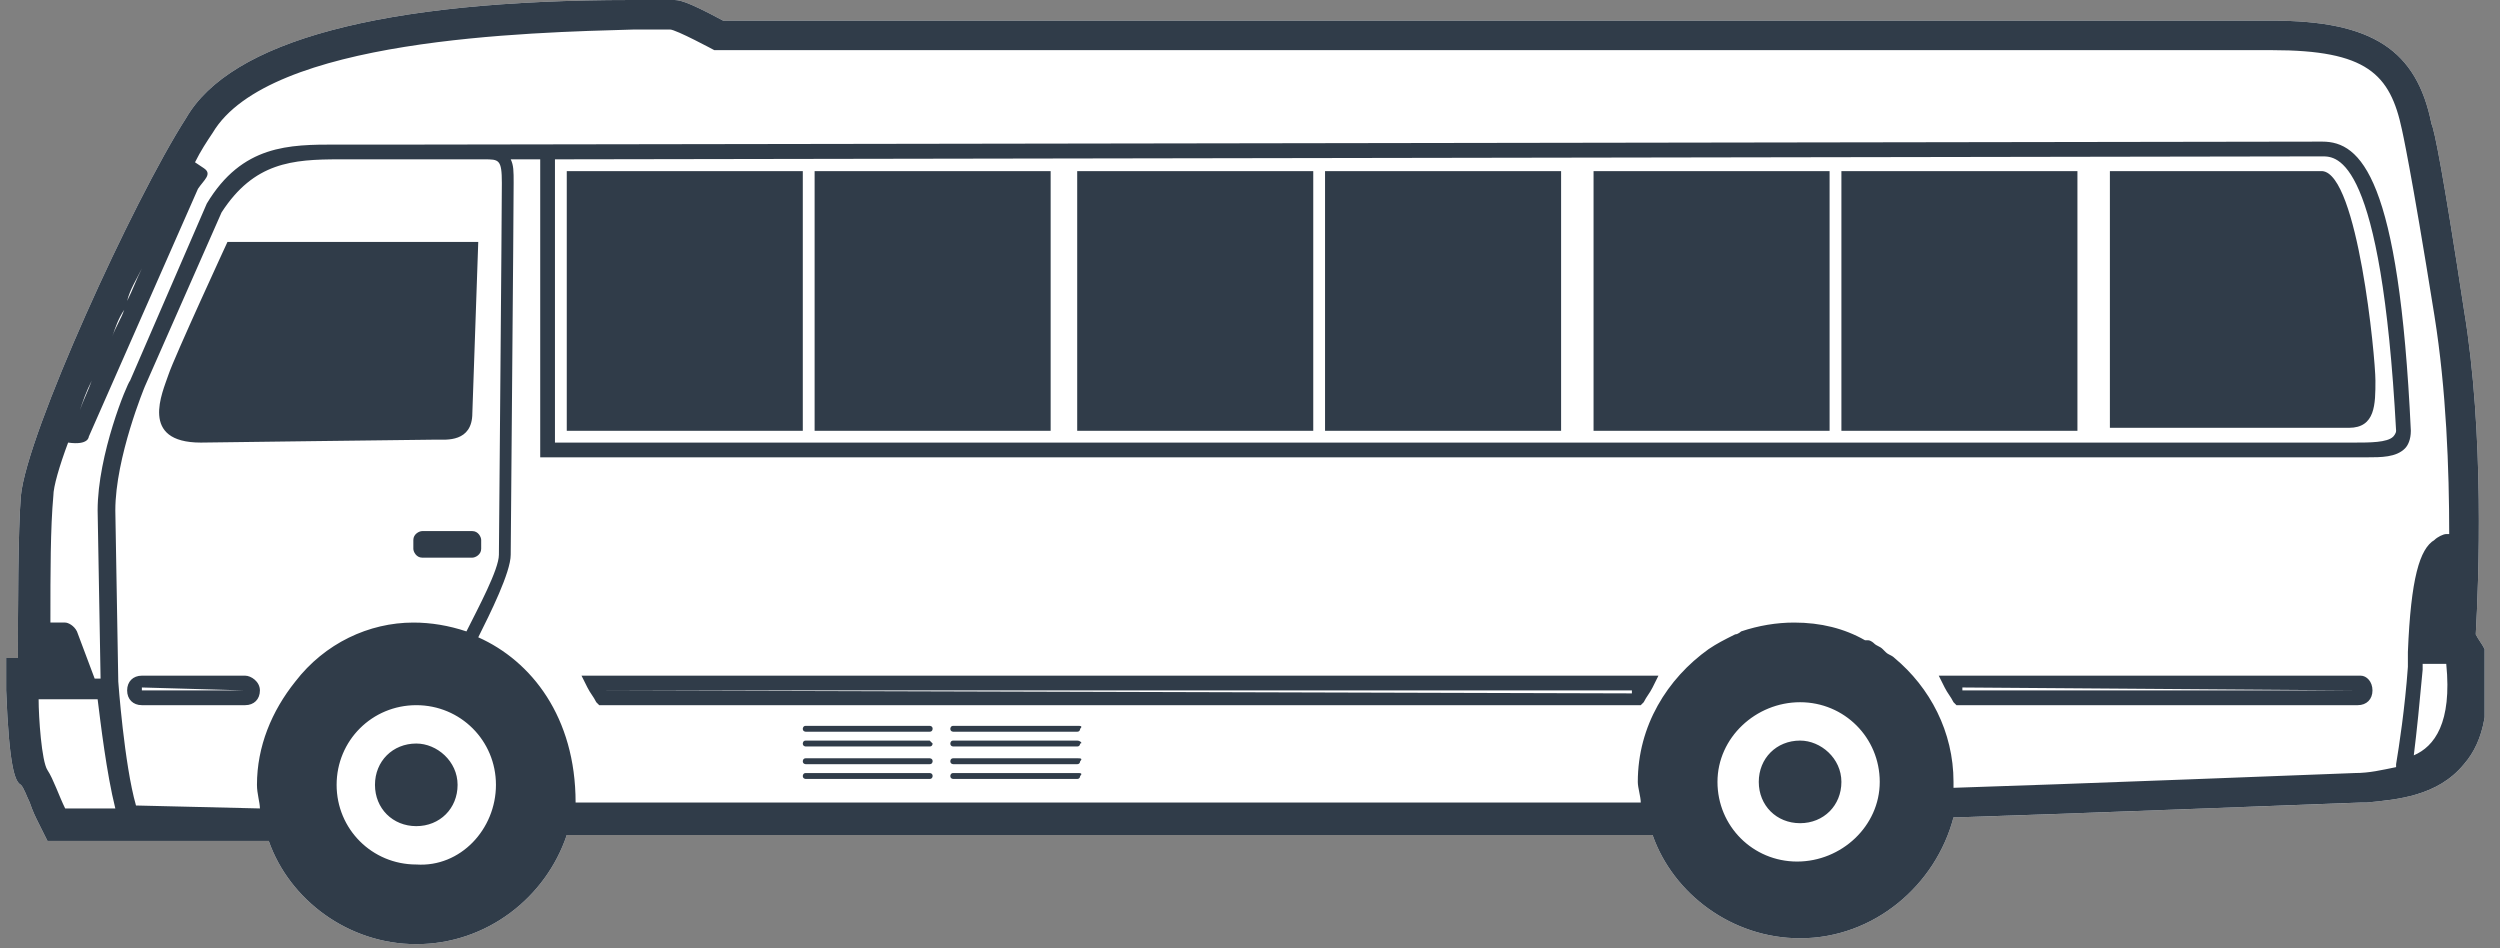 <svg width="116" height="44" viewBox="0 0 116 44" fill="none" xmlns="http://www.w3.org/2000/svg">
<rect x="0" y="0" width="116" height="44" fill="#808080" stroke="none"/>
<g clip-path="url(#clip0_314_976)">
<path d="M114.327 35.458C113.095 36.964 111.179 37.101 109.81 37.238H109.536C109.399 37.238 95.435 37.786 90.917 37.923H90.643C89.822 41.071 86.947 43.536 83.524 43.536C80.375 43.536 77.637 41.482 76.679 38.744H26.298C25.339 41.619 22.601 43.809 19.316 43.809C16.167 43.809 13.429 41.756 12.47 39.018H2.202L1.792 38.196C1.655 37.923 1.518 37.649 1.381 37.238C1.244 36.964 1.107 36.554 0.97 36.417C0.696 36.28 0.423 35.595 0.286 32.036V30.53H0.833C0.833 28.476 0.833 24.643 0.97 23C1.244 20.125 6.173 9.31 8.637 5.476C10.691 1.917 17.673 0 29.31 0C29.72 0 30.131 0 30.542 0H31.089H31.226C31.5 0 31.774 0 33.554 0.958H105.429C110.083 0.958 112.137 2.327 112.821 5.75C112.958 6.024 113.369 8.077 114.327 14.375C115.286 20.125 115.012 26.97 114.875 29.434C115.012 29.708 115.149 29.845 115.286 30.119V30.256V30.393C115.56 32.72 115.286 34.363 114.327 35.458Z" fill="white"/>
<path d="M7.816 17.387C8.089 16.566 10.554 11.226 10.554 11.226H22.191L21.917 19.167C21.917 20.536 20.685 20.399 20.274 20.399C19.863 20.399 9.321 20.536 9.321 20.536C6.446 20.536 7.542 18.208 7.816 17.387ZM26.298 19.988H37.25V7.94H26.298V19.988ZM37.798 19.988H48.75V7.94H37.798V19.988ZM49.982 19.988H60.935V7.94H49.982V19.988ZM61.482 19.988H72.435V7.94H61.482V19.988ZM73.941 19.988H84.893V7.94H73.941V19.988ZM85.441 19.988H96.393V7.94H85.441V19.988ZM110.22 17.661C110.22 16.566 109.399 8.077 107.756 7.94C106.113 7.94 97.899 7.94 97.899 7.94V19.851H108.988C110.22 19.851 110.22 18.756 110.22 17.661ZM19.589 24.643C19.452 24.643 19.179 24.78 19.179 25.054V25.464C19.179 25.601 19.316 25.875 19.589 25.875H21.917C22.054 25.875 22.327 25.738 22.327 25.464V25.054C22.327 24.917 22.191 24.643 21.917 24.643H19.589ZM12.06 32.036C12.06 32.446 11.786 32.72 11.375 32.72H6.583C6.173 32.72 5.899 32.446 5.899 32.036C5.899 31.625 6.173 31.351 6.583 31.351H11.375C11.649 31.351 12.06 31.625 12.06 32.036ZM11.375 32.036L6.583 31.899V32.036H11.375ZM43.137 33.679H37.387C37.25 33.679 37.25 33.816 37.25 33.816C37.25 33.952 37.387 33.952 37.387 33.952H43.137C43.274 33.952 43.274 33.816 43.274 33.816C43.274 33.679 43.137 33.679 43.137 33.679ZM43.137 34.363H37.387C37.25 34.363 37.25 34.5 37.25 34.5C37.25 34.637 37.387 34.637 37.387 34.637H43.137C43.274 34.637 43.274 34.5 43.274 34.5L43.137 34.363ZM43.137 35.184H37.387C37.25 35.184 37.25 35.321 37.25 35.321C37.25 35.458 37.387 35.458 37.387 35.458H43.137C43.274 35.458 43.274 35.321 43.274 35.321C43.274 35.184 43.137 35.184 43.137 35.184ZM43.137 35.869H37.387C37.25 35.869 37.25 36.006 37.25 36.006C37.25 36.143 37.387 36.143 37.387 36.143H43.137C43.274 36.143 43.274 36.006 43.274 36.006C43.274 35.869 43.137 35.869 43.137 35.869ZM49.982 33.679H44.232C44.095 33.679 44.095 33.816 44.095 33.816C44.095 33.952 44.232 33.952 44.232 33.952H49.982C50.119 33.952 50.119 33.816 50.119 33.816C50.256 33.679 50.119 33.679 49.982 33.679ZM49.982 34.363H44.232C44.095 34.363 44.095 34.5 44.095 34.5C44.095 34.637 44.232 34.637 44.232 34.637H49.982C50.119 34.637 50.119 34.5 50.119 34.5C50.256 34.5 50.119 34.363 49.982 34.363ZM49.982 35.184H44.232C44.095 35.184 44.095 35.321 44.095 35.321C44.095 35.458 44.232 35.458 44.232 35.458H49.982C50.119 35.458 50.119 35.321 50.119 35.321C50.256 35.184 50.119 35.184 49.982 35.184ZM49.982 35.869H44.232C44.095 35.869 44.095 36.006 44.095 36.006C44.095 36.143 44.232 36.143 44.232 36.143H49.982C50.119 36.143 50.119 36.006 50.119 36.006C50.256 35.869 50.119 35.869 49.982 35.869ZM110.083 32.036C110.083 32.446 109.81 32.72 109.399 32.72H90.78L90.643 32.583C90.506 32.309 90.369 32.173 90.232 31.899L89.958 31.351H109.536C109.81 31.351 110.083 31.625 110.083 32.036ZM109.536 32.036L91.054 31.899V32.036H109.536ZM26.982 31.351H76.952L76.679 31.899C76.542 32.173 76.405 32.309 76.268 32.583L76.131 32.72H27.804L27.667 32.583C27.53 32.309 27.393 32.173 27.256 31.899L26.982 31.351ZM28.077 32.036L75.72 32.173V32.036H28.077ZM114.327 35.458C113.095 36.964 111.179 37.101 109.81 37.238H109.536C109.399 37.238 95.435 37.786 90.917 37.923H90.643C89.822 41.071 86.947 43.536 83.524 43.536C80.375 43.536 77.637 41.482 76.679 38.744H26.298C25.339 41.619 22.601 43.809 19.316 43.809C16.167 43.809 13.429 41.756 12.47 39.018H2.202L1.792 38.196C1.655 37.923 1.518 37.649 1.381 37.238C1.244 36.964 1.107 36.554 0.97 36.417C0.696 36.28 0.423 35.595 0.286 32.036V30.53H0.833C0.833 28.476 0.833 24.643 0.97 23C1.244 20.125 6.173 9.31 8.637 5.476C10.691 1.917 17.673 0 29.31 0C29.72 0 30.131 0 30.542 0H31.089H31.226C31.5 0 31.774 0 33.554 0.958H105.429C110.083 0.958 112.137 2.327 112.821 5.75C112.958 6.024 113.369 8.077 114.327 14.375C115.286 20.125 115.012 26.97 114.875 29.434C115.012 29.708 115.149 29.845 115.286 30.119V30.256V30.393C115.56 32.72 115.286 34.363 114.327 35.458ZM112 35.048C112.958 34.637 113.78 33.542 113.506 30.804H113.369H113.232H112.411C112.411 30.941 112.411 31.077 112.411 31.077C112.274 32.583 112.137 33.952 112 35.048ZM8.363 9.036C8.5 8.488 8.774 8.077 9.048 7.667C8.774 8.077 8.5 8.488 8.363 9.036ZM7.542 10.405C7.816 9.994 7.952 9.446 8.226 9.036C8.089 9.446 7.816 9.994 7.542 10.405ZM6.857 11.911C6.994 11.637 7.131 11.226 7.405 10.952C7.131 11.226 6.994 11.637 6.857 11.911ZM5.899 13.964C6.173 13.417 6.31 13.006 6.583 12.458C6.31 13.006 6.036 13.417 5.899 13.964ZM5.214 15.607C5.351 15.196 5.625 14.786 5.762 14.375C5.488 14.786 5.351 15.196 5.214 15.607ZM4.393 17.25C4.53 16.839 4.667 16.566 4.941 16.155C4.804 16.566 4.53 16.839 4.393 17.25ZM3.708 19.03C3.845 18.619 4.119 18.071 4.256 17.661C3.982 18.208 3.845 18.619 3.708 19.03ZM3.161 20.399C3.298 20.125 3.435 19.714 3.571 19.441C3.435 19.714 3.298 20.125 3.161 20.399ZM3.024 37.512H5.351C4.941 35.869 4.667 33.542 4.53 32.446H1.792C1.792 33.268 1.929 35.321 2.202 35.732C2.476 36.143 2.75 36.964 3.024 37.512ZM12.06 37.512C12.06 37.238 11.923 36.827 11.923 36.417C11.923 34.637 12.607 32.994 13.702 31.625C15.072 29.845 17.125 28.887 19.179 28.887C20 28.887 20.822 29.024 21.643 29.298C22.191 28.202 23.149 26.423 23.149 25.738C23.149 25.601 23.286 9.857 23.286 8.488C23.286 7.393 23.149 7.393 22.464 7.393C22.464 7.393 18.083 7.393 15.893 7.393H15.756C13.566 7.393 11.786 7.53 10.28 9.857L6.72 17.934C6.72 17.934 5.351 21.22 5.351 23.684L5.488 31.625C5.488 31.625 5.762 35.458 6.31 37.375L12.06 37.512ZM23.012 36.417C23.012 34.363 21.369 32.72 19.316 32.72C17.262 32.72 15.619 34.363 15.619 36.417C15.619 38.47 17.262 40.113 19.316 40.113C21.369 40.25 23.012 38.47 23.012 36.417ZM87.22 36.28C87.22 34.226 85.577 32.583 83.524 32.583C81.47 32.583 79.691 34.226 79.691 36.28C79.691 38.333 81.333 39.976 83.387 39.976C85.441 39.976 87.22 38.333 87.22 36.28ZM111.179 35.595V35.458C111.316 34.637 111.589 32.857 111.726 30.941C111.726 30.804 111.726 30.804 111.726 30.667V30.256C111.863 26.833 112.274 25.464 112.958 25.054C113.095 24.917 113.369 24.78 113.506 24.78H113.643C113.643 21.768 113.506 18.071 112.958 14.649C111.863 7.804 111.452 6.024 111.452 6.024C110.905 3.423 109.81 2.327 105.429 2.327C101.048 2.327 33.143 2.327 33.143 2.327C33.143 2.327 31.363 1.369 31.089 1.369C30.816 1.369 30.131 1.369 29.447 1.369C24.518 1.506 12.47 1.78 9.869 6.161C9.595 6.571 9.321 6.982 9.048 7.53L9.458 7.804C9.869 8.077 9.458 8.351 9.185 8.762L4.119 20.262C4.119 20.262 4.119 20.673 3.161 20.536C2.75 21.631 2.476 22.589 2.476 23C2.339 24.506 2.339 26.559 2.339 28.75C2.339 28.476 2.339 29.298 2.339 28.887H3.024C3.161 28.887 3.435 29.024 3.571 29.298L4.393 31.488H4.667L4.53 23.684C4.53 21.083 5.899 17.798 6.036 17.661L9.595 9.446C11.238 6.708 13.429 6.708 15.619 6.708H15.756C16.714 6.708 18.22 6.708 19.589 6.708L107.756 6.571C109.536 6.571 111.316 8.214 111.863 19.988C111.863 20.399 111.726 20.673 111.589 20.809C111.179 21.22 110.494 21.22 109.81 21.22C109.673 21.22 109.536 21.22 109.399 21.22H108.988H25.066V7.393H23.697C23.833 7.667 23.833 7.94 23.833 8.488C23.833 9.994 23.697 25.191 23.697 25.738C23.697 26.559 22.738 28.476 22.191 29.571C24.655 30.667 26.708 33.268 26.708 37.238H76.131C76.131 36.964 75.994 36.554 75.994 36.28C75.994 33.679 77.363 31.488 79.28 30.119C79.691 29.845 79.964 29.708 80.512 29.434C80.649 29.434 80.786 29.298 80.786 29.298C81.607 29.024 82.429 28.887 83.25 28.887C84.482 28.887 85.577 29.161 86.536 29.708H86.673C86.81 29.708 86.947 29.845 86.947 29.845C87.083 29.982 87.22 29.982 87.357 30.119C87.357 30.119 87.357 30.119 87.494 30.256C87.631 30.393 87.768 30.393 87.905 30.53C89.548 31.899 90.643 33.952 90.643 36.28V36.417V36.554C95.161 36.417 109.262 35.869 109.262 35.869C109.946 35.869 110.494 35.732 111.179 35.595ZM109.262 20.536C109.946 20.536 110.768 20.536 111.042 20.262C111.042 20.262 111.179 20.125 111.179 19.988C110.494 7.256 108.441 7.256 107.756 7.256L25.75 7.393V20.536H109.262ZM83.524 34.363C82.429 34.363 81.607 35.184 81.607 36.28C81.607 37.375 82.429 38.196 83.524 38.196C84.619 38.196 85.441 37.375 85.441 36.28C85.441 35.184 84.482 34.363 83.524 34.363ZM19.316 34.5C18.22 34.5 17.399 35.321 17.399 36.417C17.399 37.512 18.22 38.333 19.316 38.333C20.411 38.333 21.232 37.512 21.232 36.417C21.232 35.321 20.274 34.5 19.316 34.5Z" fill="#303C49"/>
</g>
<defs>
<clipPath id="clip0_314_976">
<rect width="115" height="43.809" fill="white" transform="translate(0.286)"/>
</clipPath>
</defs>
</svg>

